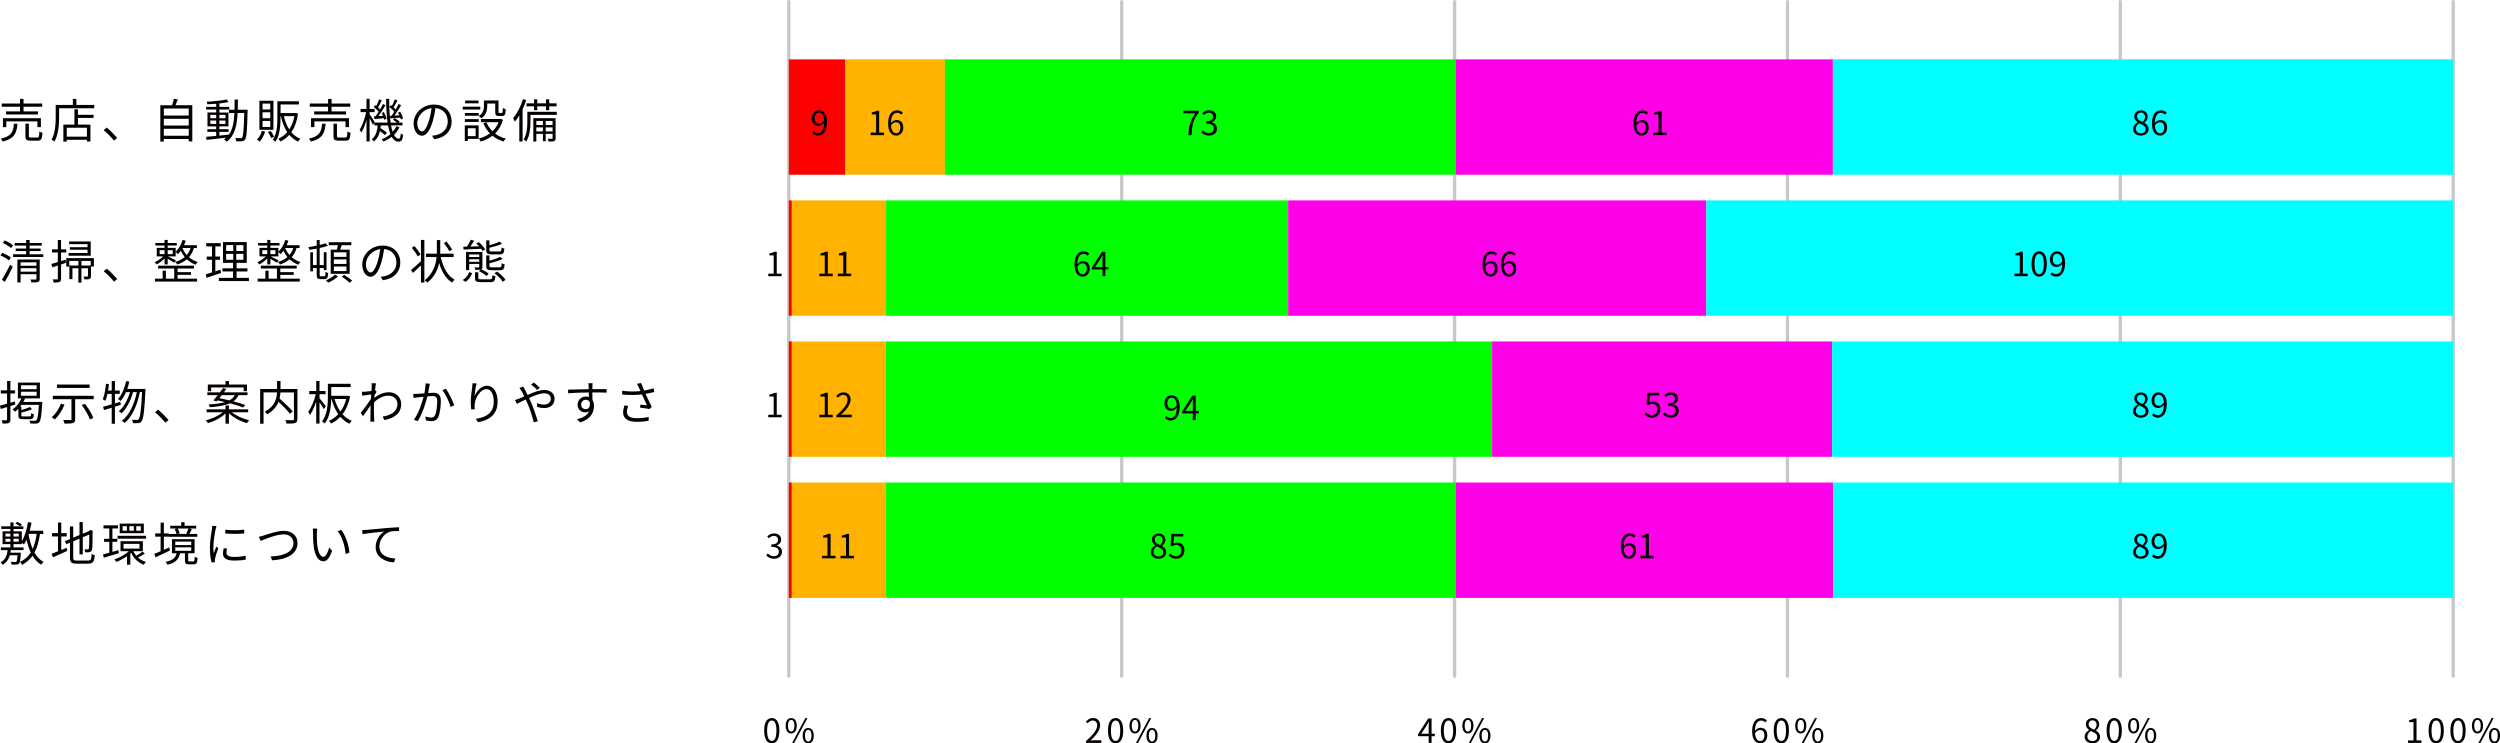 <?xml version="1.0" encoding="UTF-8"?><svg id="_イヤー_2" xmlns="http://www.w3.org/2000/svg" viewBox="0 0 749.75 222.93"><defs><style>.cls-1{fill:none;stroke:#c7c8c9;stroke-linecap:round;stroke-linejoin:round;}.cls-2{fill:#040000;}.cls-3{fill:lime;}.cls-4{fill:aqua;}.cls-5{fill:#ffb200;}.cls-6{fill:red;}.cls-7{fill:#ff00e9;}</style></defs><g id="_イヤー_1-2"><line class="cls-1" x1="236.56" y1=".5" x2="236.56" y2="202.8"/><line class="cls-1" x1="336.4" y1=".5" x2="336.4" y2="202.8"/><line class="cls-1" x1="436.23" y1=".5" x2="436.23" y2="202.8"/><line class="cls-1" x1="536.06" y1=".5" x2="536.06" y2="202.8"/><line class="cls-1" x1="635.89" y1=".5" x2="635.89" y2="202.8"/><line class="cls-1" x1="735.72" y1=".5" x2="735.72" y2="202.8"/><g><path class="cls-2" d="M229.17,219.12c0-2.55,.89-3.78,2.29-3.78s2.28,1.24,2.28,3.78-.89,3.82-2.28,3.82-2.29-1.27-2.29-3.82Zm3.68,0c0-2.14-.56-3.04-1.39-3.04s-1.4,.9-1.4,3.04,.56,3.09,1.4,3.09,1.39-.93,1.39-3.09Z"/><path class="cls-2" d="M235.62,217.64c0-1.47,.66-2.3,1.66-2.3s1.67,.83,1.67,2.3-.66,2.33-1.67,2.33-1.66-.85-1.66-2.33Zm2.64,0c0-1.17-.4-1.74-.98-1.74s-.97,.57-.97,1.74,.4,1.76,.97,1.76,.98-.59,.98-1.76Zm3.28-2.3h.62l-4.05,7.6h-.61l4.04-7.6Zm-.82,5.28c0-1.47,.67-2.3,1.67-2.3s1.66,.83,1.66,2.3-.66,2.32-1.66,2.32-1.67-.84-1.67-2.32Zm2.64,0c0-1.17-.4-1.74-.97-1.74s-.98,.57-.98,1.74,.4,1.76,.98,1.76,.97-.59,.97-1.76Z"/></g><g><path class="cls-2" d="M325.68,222.26c2.3-2.01,3.36-3.47,3.36-4.73,0-.84-.44-1.45-1.35-1.45-.6,0-1.12,.37-1.52,.85l-.53-.52c.6-.65,1.23-1.08,2.16-1.08,1.31,0,2.13,.86,2.13,2.17,0,1.46-1.15,2.95-2.87,4.58,.38-.03,.83-.07,1.2-.07h2.03v.79h-4.61v-.54Z"/><path class="cls-2" d="M332.28,219.12c0-2.55,.89-3.78,2.29-3.78s2.28,1.24,2.28,3.78-.89,3.82-2.28,3.82-2.29-1.27-2.29-3.82Zm3.68,0c0-2.14-.56-3.04-1.39-3.04s-1.4,.9-1.4,3.04,.56,3.09,1.4,3.09,1.39-.93,1.39-3.09Z"/><path class="cls-2" d="M338.73,217.64c0-1.47,.66-2.3,1.66-2.3s1.67,.83,1.67,2.3-.66,2.33-1.67,2.33-1.66-.85-1.66-2.33Zm2.64,0c0-1.17-.4-1.74-.98-1.74s-.97,.57-.97,1.74,.4,1.76,.97,1.76,.98-.59,.98-1.76Zm3.28-2.3h.62l-4.05,7.6h-.61l4.04-7.6Zm-.82,5.28c0-1.47,.67-2.3,1.67-2.3s1.66,.83,1.66,2.3-.66,2.32-1.66,2.32-1.67-.84-1.67-2.32Zm2.64,0c0-1.17-.4-1.74-.97-1.74s-.98,.57-.98,1.74,.4,1.76,.98,1.76,.97-.59,.97-1.76Z"/></g><g><path class="cls-2" d="M430.3,220.78h-.97v2.02h-.87v-2.02h-3.19v-.6l3.05-4.71h1.01v4.58h.97v.73Zm-1.84-.73v-2.25c0-.36,.04-.95,.06-1.33h-.04c-.18,.36-.38,.72-.59,1.08l-1.67,2.5h2.24Z"/><path class="cls-2" d="M432.11,219.12c0-2.55,.89-3.78,2.29-3.78s2.28,1.24,2.28,3.78-.89,3.82-2.28,3.82-2.29-1.27-2.29-3.82Zm3.68,0c0-2.14-.56-3.04-1.39-3.04s-1.4,.9-1.4,3.04,.56,3.09,1.4,3.09,1.39-.93,1.39-3.09Z"/><path class="cls-2" d="M438.56,217.64c0-1.47,.66-2.3,1.66-2.3s1.67,.83,1.67,2.3-.66,2.33-1.67,2.33-1.66-.85-1.66-2.33Zm2.64,0c0-1.17-.4-1.74-.98-1.74s-.97,.57-.97,1.74,.4,1.76,.97,1.76,.98-.59,.98-1.76Zm3.28-2.3h.62l-4.05,7.6h-.61l4.04-7.6Zm-.82,5.28c0-1.47,.67-2.3,1.67-2.3s1.66,.83,1.66,2.3-.66,2.32-1.66,2.32-1.67-.84-1.67-2.32Zm2.64,0c0-1.17-.4-1.74-.97-1.74s-.98,.57-.98,1.74,.4,1.76,.98,1.76,.97-.59,.97-1.76Z"/></g><g><path class="cls-2" d="M529.38,216.66c-.29-.35-.73-.56-1.18-.56-1,0-1.85,.77-1.89,3.05,.45-.55,1.09-.89,1.67-.89,1.24,0,2.03,.77,2.03,2.3,0,1.42-.96,2.38-2.1,2.38-1.41,0-2.45-1.21-2.45-3.63,0-2.87,1.29-3.97,2.71-3.97,.76,0,1.31,.32,1.71,.75l-.5,.57Zm-.23,3.9c0-.99-.43-1.62-1.32-1.62-.46,0-1.02,.26-1.5,.94,.11,1.52,.66,2.35,1.58,2.35,.7,0,1.24-.67,1.24-1.67Z"/><path class="cls-2" d="M531.94,219.12c0-2.55,.89-3.78,2.29-3.78s2.28,1.24,2.28,3.78-.89,3.82-2.28,3.82-2.29-1.27-2.29-3.82Zm3.68,0c0-2.14-.56-3.04-1.39-3.04s-1.4,.9-1.4,3.04,.56,3.09,1.4,3.09,1.39-.93,1.39-3.09Z"/><path class="cls-2" d="M538.39,217.64c0-1.47,.66-2.3,1.66-2.3s1.67,.83,1.67,2.3-.66,2.33-1.67,2.33-1.66-.85-1.66-2.33Zm2.64,0c0-1.17-.4-1.74-.98-1.74s-.97,.57-.97,1.74,.4,1.76,.97,1.76,.98-.59,.98-1.76Zm3.28-2.3h.62l-4.05,7.6h-.61l4.04-7.6Zm-.82,5.28c0-1.47,.67-2.3,1.67-2.3s1.66,.83,1.66,2.3-.66,2.32-1.66,2.32-1.67-.84-1.67-2.32Zm2.64,0c0-1.17-.4-1.74-.97-1.74s-.98,.57-.98,1.74,.4,1.76,.98,1.76,.97-.59,.97-1.76Z"/></g><g><path class="cls-2" d="M625.18,220.98c0-.98,.68-1.66,1.35-2.02v-.05c-.54-.37-.99-.92-.99-1.69,0-1.12,.86-1.86,2.01-1.86,1.25,0,2.01,.8,2.01,1.93,0,.77-.54,1.43-.98,1.77v.05c.64,.37,1.24,.92,1.24,1.92,0,1.07-.92,1.9-2.3,1.9s-2.34-.82-2.34-1.95Zm3.77,.03c0-.98-.9-1.35-1.94-1.77-.59,.38-1,.96-1,1.66,0,.78,.65,1.35,1.53,1.35s1.41-.51,1.41-1.24Zm-.17-3.67c0-.72-.46-1.31-1.25-1.31-.67,0-1.16,.48-1.16,1.19,0,.88,.79,1.26,1.65,1.6,.5-.44,.76-.94,.76-1.48Z"/><path class="cls-2" d="M631.77,219.12c0-2.55,.89-3.78,2.29-3.78s2.28,1.24,2.28,3.78-.89,3.82-2.28,3.82-2.29-1.27-2.29-3.82Zm3.68,0c0-2.14-.56-3.04-1.39-3.04s-1.4,.9-1.4,3.04,.56,3.09,1.4,3.09,1.39-.93,1.39-3.09Z"/><path class="cls-2" d="M638.22,217.64c0-1.47,.66-2.3,1.66-2.3s1.67,.83,1.67,2.3-.66,2.33-1.67,2.33-1.66-.85-1.66-2.33Zm2.64,0c0-1.17-.4-1.74-.98-1.74s-.97,.57-.97,1.74,.4,1.76,.97,1.76,.98-.59,.98-1.76Zm3.28-2.3h.62l-4.05,7.6h-.61l4.04-7.6Zm-.82,5.28c0-1.47,.67-2.3,1.67-2.3s1.66,.83,1.66,2.3-.66,2.32-1.66,2.32-1.67-.84-1.67-2.32Zm2.64,0c0-1.17-.4-1.74-.97-1.74s-.98,.57-.98,1.74,.4,1.76,.98,1.76,.97-.59,.97-1.76Z"/></g><g><path class="cls-2" d="M722.17,222.04h1.63v-5.47h-1.3v-.58c.65-.12,1.12-.29,1.52-.52h.7v6.57h1.47v.76h-4.02v-.76Z"/><path class="cls-2" d="M728.33,219.12c0-2.55,.89-3.78,2.29-3.78s2.28,1.24,2.28,3.78-.89,3.82-2.28,3.82-2.29-1.27-2.29-3.82Zm3.68,0c0-2.14-.56-3.04-1.39-3.04s-1.4,.9-1.4,3.04,.56,3.09,1.4,3.09,1.39-.93,1.39-3.09Z"/><path class="cls-2" d="M734.88,219.12c0-2.55,.89-3.78,2.29-3.78s2.28,1.24,2.28,3.78-.89,3.82-2.28,3.82-2.29-1.27-2.29-3.82Zm3.68,0c0-2.14-.56-3.04-1.39-3.04s-1.4,.9-1.4,3.04,.56,3.09,1.4,3.09,1.39-.93,1.39-3.09Z"/><path class="cls-2" d="M741.33,217.64c0-1.47,.66-2.3,1.66-2.3s1.67,.83,1.67,2.3-.66,2.33-1.67,2.33-1.66-.85-1.66-2.33Zm2.64,0c0-1.17-.4-1.74-.98-1.74s-.97,.57-.97,1.74,.4,1.76,.97,1.76,.98-.59,.98-1.76Zm3.28-2.3h.62l-4.05,7.6h-.61l4.04-7.6Zm-.82,5.28c0-1.47,.67-2.3,1.67-2.3s1.66,.83,1.66,2.3-.66,2.32-1.66,2.32-1.67-.84-1.67-2.32Zm2.64,0c0-1.17-.4-1.74-.97-1.74s-.98,.57-.98,1.74,.4,1.76,.98,1.76,.97-.59,.97-1.76Z"/></g><g><g><path class="cls-2" d="M5.25,37.11c-.24,2.84-.97,4.5-4.44,5.35-.08-.27-.36-.67-.59-.88,3.21-.69,3.77-2.04,3.96-4.47h1.06Zm.74-5.1H.52v-.97H6v-1.37h1.06v1.37h5.59v.97H7.06v1.39h4.34v.92H1.82v-.92H6v-1.39Zm5.23,6.11v-1.72H1.89v1.72H.88v-2.68H12.27v2.68h-1.05Zm-.07,3.12c.52,0,.6-.24,.64-1.81,.24,.17,.66,.32,.95,.41-.13,1.88-.41,2.35-1.5,2.35h-2.04c-1.26,0-1.58-.31-1.58-1.39v-3.71h1.04v3.7c0,.38,.1,.45,.64,.45h1.85Z"/><path class="cls-2" d="M28.26,31.47v.99h-10.53v2.62c0,2.13-.2,5.27-1.39,7.38-.18-.18-.63-.48-.88-.59,1.13-2,1.25-4.8,1.25-6.79v-3.61h5.14v-1.79h1.06v1.79h5.35Zm-4.89,2.96h4.69v.94h-4.69v2h3.75v5.07h-1.05v-.52h-6.05v.55h-1.02v-5.1h3.32v-4.61h1.05v1.67Zm2.7,3.87h-6.05v2.69h6.05v-2.69Z"/><path class="cls-2" d="M34.19,42.17c-.9-1.12-2.1-2.31-3.1-3.12l.91-.8c1.01,.81,2.27,2.09,3.14,3.11l-.95,.81Z"/><path class="cls-2" d="M57.67,31.56v10.84h-1.08v-.71h-7.47v.78h-1.04v-10.91h3.52c.21-.62,.43-1.37,.55-1.92l1.19,.15c-.21,.6-.46,1.23-.7,1.76h5.03Zm-8.54,.99v2.09h7.47v-2.09h-7.47Zm0,3.07v2.03h7.47v-2.03h-7.47Zm7.47,5.08v-2.07h-7.47v2.07h7.47Z"/><path class="cls-2" d="M74.26,32.91s-.01,.39-.01,.53c-.15,5.87-.28,7.82-.76,8.4-.24,.36-.52,.48-.94,.52-.39,.06-1.05,.04-1.69,0-.03-.28-.14-.71-.29-.98,.67,.06,1.29,.07,1.55,.07,.24,0,.36-.04,.5-.22,.32-.41,.49-2.25,.63-7.34h-2c-.17,3.73-.81,6.78-3.28,8.63-.15-.22-.52-.57-.77-.74,.22-.15,.42-.32,.62-.49-2.13,.25-4.3,.49-5.87,.66l-.15-.91c.84-.07,1.89-.17,3.04-.28v-1.21h-2.65v-.8h2.65v-.85h-2.62v-4.16h2.62v-.88h-3.03v-.81h3.03v-.92c-.9,.07-1.81,.13-2.63,.15-.04-.22-.14-.56-.25-.77,2.07-.11,4.59-.36,6.04-.69l.52,.8c-.76,.17-1.71,.29-2.73,.41v1.02h2.97v.81h-2.97v.88h2.72v4.16h-2.72v.85h2.75v.8h-2.75v1.11c.91-.08,1.86-.18,2.8-.29v.07c1.22-1.65,1.58-3.91,1.71-6.54h-1.64v-.98h1.67c.03-.98,.03-2,.03-3.07h.98c0,1.05,0,2.09-.03,3.07h2.97Zm-11.19,2.55h1.77v-1.01h-1.77v1.01Zm1.77,1.71v-1.02h-1.77v1.02h1.77Zm.94-2.72v1.01h1.83v-1.01h-1.83Zm1.83,1.69h-1.83v1.02h1.83v-1.02Z"/><path class="cls-2" d="M79.52,39.46c-.36,1.15-.97,2.27-1.62,3.01-.17-.17-.59-.46-.83-.59,.66-.66,1.19-1.64,1.47-2.65l.98,.22Zm2.48-.53h-4.2v-8.73h4.2v8.73Zm-.95-7.86h-2.31v1.76h2.31v-1.76Zm0,2.59h-2.31v1.78h2.31v-1.78Zm0,2.61h-2.31v1.82h2.31v-1.82Zm.11,2.96c.41,.56,.84,1.27,1.04,1.75l-.85,.45c-.18-.49-.62-1.26-.99-1.83l.81-.36Zm8.24-5.18c-.34,2.37-1.05,4.2-2.03,5.6,.74,.87,1.64,1.54,2.72,1.99-.24,.2-.55,.59-.69,.84-1.05-.5-1.92-1.19-2.65-2.04-.77,.87-1.67,1.53-2.68,2-.13-.24-.39-.64-.6-.83,.99-.43,1.9-1.09,2.66-1.99-.87-1.3-1.48-2.93-1.89-4.79h-.11v.6c0,2.14-.18,5.1-1.51,7.06-.17-.18-.59-.46-.81-.56,1.26-1.86,1.37-4.48,1.37-6.5v-5.07h6.46v.97h-5.5v2.58h4.48l.17-.03,.62,.17Zm-4.26,.78c.34,1.51,.87,2.87,1.6,3.98,.71-1.06,1.25-2.4,1.55-3.98h-3.15Z"/><path class="cls-2" d="M97.65,37.11c-.24,2.84-.97,4.5-4.44,5.35-.08-.27-.36-.67-.59-.88,3.21-.69,3.77-2.04,3.96-4.47h1.06Zm.74-5.1h-5.48v-.97h5.48v-1.37h1.06v1.37h5.59v.97h-5.59v1.39h4.34v.92h-9.58v-.92h4.17v-1.39Zm5.22,6.11v-1.72h-9.33v1.72h-1.01v-2.68h11.39v2.68h-1.05Zm-.07,3.12c.52,0,.6-.24,.64-1.81,.24,.17,.66,.32,.95,.41-.13,1.88-.41,2.35-1.5,2.35h-2.04c-1.26,0-1.58-.31-1.58-1.39v-3.71h1.04v3.7c0,.38,.1,.45,.64,.45h1.85Z"/><path class="cls-2" d="M119.79,38.18c-.39,.84-.95,1.6-1.62,2.26,.39,.74,.85,1.15,1.39,1.15,.41,0,.56-.34,.63-1.6,.18,.2,.5,.38,.71,.46-.17,1.57-.48,2.03-1.4,2.03-.84,0-1.5-.52-2.03-1.44-.71,.56-1.54,1.04-2.44,1.4-.13-.17-.38-.49-.56-.66,.99-.39,1.89-.91,2.62-1.54-.29-.73-.53-1.61-.71-2.62h-2.19c-.01,.28-.06,.55-.08,.81,.69,.42,1.5,.98,1.93,1.37l-.59,.71c-.34-.32-.92-.79-1.51-1.19-.29,1.26-.81,2.35-1.84,3.1-.14-.21-.41-.53-.63-.69,1.27-.88,1.65-2.45,1.79-4.12h-.99v-.79l-.43,.62c-.18-.45-.62-1.3-.99-2v6.99h-.94v-6.47c-.42,1.48-.97,2.91-1.54,3.81-.11-.25-.35-.64-.52-.87,.8-1.16,1.58-3.38,1.96-5.27h-1.67v-.95h1.77v-3.03h.94v3.03h1.51v.95h-1.51v.63c.36,.5,1.32,2.03,1.53,2.42l-.06,.08h3.92c-.31-2.03-.43-4.47-.45-7.1h.94c-.03,2.73,.13,5.15,.42,7.1h1.9c-.34-.28-.78-.6-1.18-.81l.49-.5c.53,.28,1.16,.69,1.48,1.01l-.29,.31h1.15v.84h-3.42c.14,.74,.31,1.39,.5,1.93,.46-.52,.84-1.09,1.11-1.71l.9,.34Zm-7.16-3.31c.29-.39,.62-.87,.94-1.36-.36-.45-.97-1.02-1.48-1.43l.43-.57c.11,.08,.22,.17,.34,.25,.31-.6,.64-1.39,.84-1.96l.81,.32c-.36,.69-.78,1.51-1.13,2.09,.24,.21,.45,.42,.6,.62,.34-.57,.64-1.15,.87-1.64l.76,.36c-.6,1.04-1.39,2.31-2.1,3.26l1.37-.08c-.11-.31-.24-.6-.38-.87l.64-.24c.36,.63,.69,1.48,.78,2.02l-.69,.29c-.03-.14-.06-.31-.11-.48-1.01,.08-1.98,.18-2.83,.27l-.15-.83,.49-.03Zm4.79-.14c.27-.35,.56-.77,.84-1.23-.35-.45-.94-1.01-1.47-1.41l.43-.57c.1,.08,.21,.15,.32,.25,.31-.6,.66-1.39,.85-1.96l.81,.32c-.35,.7-.8,1.51-1.15,2.07,.22,.22,.45,.43,.62,.63,.34-.57,.64-1.15,.87-1.64l.76,.36c-.59,.99-1.33,2.2-2,3.12l1.48-.1c-.13-.28-.27-.56-.41-.8l.64-.27c.38,.64,.77,1.48,.87,2.02l-.67,.32c-.03-.17-.08-.36-.17-.57-1.05,.11-2.04,.18-2.93,.27l-.15-.79,.45-.03Z"/><path class="cls-2" d="M129.57,40.7c.43-.03,.85-.1,1.19-.17,1.78-.39,3.52-1.71,3.52-4.1,0-2.1-1.33-3.82-3.68-4.02-.18,1.29-.45,2.69-.83,3.99-.85,2.84-1.96,4.31-3.25,4.31s-2.48-1.43-2.48-3.71c0-3.01,2.69-5.64,6.08-5.64s5.32,2.3,5.32,5.1-1.92,4.86-5.22,5.29l-.64-1.05Zm-.91-4.54c.35-1.15,.62-2.47,.77-3.74-2.66,.34-4.29,2.62-4.29,4.48,0,1.75,.81,2.52,1.41,2.52s1.39-.92,2.1-3.26Z"/><path class="cls-2" d="M144.04,32.84h-5.28v-.85h5.28v.85Zm-.49,8.81h-3.25v.64h-.91v-4.69h4.16v4.05Zm-4.13-7.77h4.15v.83h-4.15v-.83Zm0,1.85h4.15v.84h-4.15v-.84Zm4.1-4.73h-4.03v-.84h4.03v.84Zm-3.22,7.47v2.35h2.34v-2.35h-2.34Zm5.83-6.65c0,1.2-.31,2.68-1.79,3.66-.15-.18-.55-.55-.76-.69,1.34-.85,1.55-2.02,1.55-2.98v-1.68h4.37v3.42c0,.31,.04,.36,.27,.36h.7c.25,0,.31-.18,.34-1.53,.2,.17,.6,.32,.87,.38-.08,1.64-.34,2.04-1.08,2.04h-.97c-.85,0-1.11-.27-1.11-1.26v-2.49h-2.4v.77Zm4.71,4.1c-.48,1.72-1.3,3.08-2.37,4.13,.91,.69,1.99,1.21,3.22,1.51-.22,.21-.53,.63-.67,.88-1.27-.38-2.38-.95-3.33-1.72-1.04,.8-2.24,1.36-3.52,1.74-.1-.25-.36-.7-.56-.91,1.19-.31,2.33-.81,3.31-1.54-.83-.85-1.48-1.88-1.96-3.05l.92-.28c.41,1.02,1.02,1.93,1.81,2.7,.78-.74,1.42-1.65,1.83-2.73h-5.29v-.95h5.76l.18-.04,.67,.27Z"/><path class="cls-2" d="M157.82,30.01c-.31,.92-.67,1.85-1.09,2.73v9.71h-.99v-7.84c-.42,.7-.85,1.33-1.32,1.88-.1-.25-.38-.8-.55-1.05,1.2-1.4,2.31-3.53,2.98-5.69l.97,.27Zm9.16,4.43h-7.89v2.09c0,1.74-.18,4.24-1.29,5.92-.15-.18-.53-.52-.76-.64,.99-1.55,1.11-3.71,1.11-5.29v-3h8.82v.92Zm-6.81-2.55h-2.27v-.91h2.27v-1.19h.95v1.19h2.62v-1.19h.98v1.19h2.2v.91h-2.2v1.15h-.98v-1.15h-2.62v1.15h-.95v-1.15Zm6.46,9.55c0,.46-.08,.71-.41,.85-.34,.15-.87,.17-1.69,.15-.04-.22-.15-.57-.27-.81,.6,.01,1.09,.01,1.26,0,.17-.01,.2-.04,.2-.2v-1.29h-2.06v2.21h-.84v-2.21h-1.98v2.3h-.9v-6.99h6.68v5.98Zm-5.79-5.18v1.22h1.98v-1.22h-1.98Zm1.98,3.15v-1.21h-1.98v1.21h1.98Zm.84-3.15v1.22h2.06v-1.22h-2.06Zm2.06,3.15v-1.21h-2.06v1.21h2.06Z"/></g><rect class="cls-6" x="236.56" y="17.8" width="16.85" height="34.6"/><rect class="cls-5" x="253.42" y="17.8" width="29.96" height="34.6"/><rect class="cls-3" x="283.38" y="17.8" width="153.22" height="34.6"/><rect class="cls-7" x="436.6" y="17.8" width="113.09" height="34.6"/><rect class="cls-4" x="549.69" y="17.8" width="186.03" height="34.6"/><path class="cls-2" d="M244.1,39.34c.31,.35,.76,.56,1.23,.56,.95,0,1.77-.78,1.84-3.06-.44,.55-1.07,.91-1.69,.91-1.22,0-2.02-.79-2.02-2.31,0-1.42,.96-2.38,2.1-2.38,1.41,0,2.46,1.16,2.46,3.49,0,2.97-1.28,4.11-2.66,4.11-.79,0-1.35-.32-1.76-.75l.5-.57Zm3.06-3.25c-.1-1.51-.66-2.31-1.6-2.31-.7,0-1.24,.66-1.24,1.66s.44,1.63,1.31,1.63c.49,0,1.04-.28,1.53-.98Z"/><g><path class="cls-2" d="M261.11,39.77h1.63v-5.47h-1.3v-.58c.65-.12,1.12-.29,1.52-.52h.7v6.57h1.47v.76h-4.02v-.76Z"/><path class="cls-2" d="M270.26,34.39c-.29-.35-.73-.56-1.18-.56-1,0-1.85,.77-1.89,3.05,.45-.55,1.09-.89,1.67-.89,1.24,0,2.03,.77,2.03,2.3,0,1.42-.96,2.38-2.1,2.38-1.41,0-2.45-1.21-2.45-3.63,0-2.87,1.29-3.97,2.71-3.97,.76,0,1.31,.32,1.71,.75l-.5,.57Zm-.23,3.9c0-.99-.43-1.62-1.32-1.62-.46,0-1.02,.26-1.5,.94,.11,1.52,.66,2.35,1.58,2.35,.7,0,1.24-.67,1.24-1.67Z"/></g><g><path class="cls-2" d="M358.47,33.99h-3.55v-.78h4.59v.55c-1.72,2.21-2.04,3.91-2.15,6.78h-.95c.12-2.78,.63-4.55,2.06-6.55Z"/><path class="cls-2" d="M360.28,39.66l.46-.6c.43,.45,.99,.84,1.82,.84s1.49-.52,1.49-1.36-.59-1.47-2.28-1.47v-.7c1.51,0,2.03-.61,2.03-1.4,0-.71-.48-1.16-1.24-1.18-.59,.02-1.11,.32-1.52,.73l-.49-.58c.55-.51,1.2-.88,2.05-.88,1.23,0,2.13,.66,2.13,1.84,0,.89-.53,1.48-1.31,1.77v.04c.87,.2,1.56,.86,1.56,1.86,0,1.31-1.05,2.09-2.35,2.09-1.15,0-1.87-.48-2.35-1Z"/></g><g><path class="cls-2" d="M493.81,34.39c-.29-.35-.73-.56-1.18-.56-1,0-1.85,.77-1.89,3.05,.45-.55,1.09-.89,1.67-.89,1.24,0,2.03,.77,2.03,2.3,0,1.42-.96,2.38-2.1,2.38-1.41,0-2.45-1.21-2.45-3.63,0-2.87,1.29-3.97,2.71-3.97,.76,0,1.31,.32,1.71,.75l-.5,.57Zm-.23,3.9c0-.99-.43-1.62-1.32-1.62-.46,0-1.02,.26-1.5,.94,.11,1.52,.66,2.35,1.58,2.35,.7,0,1.24-.67,1.24-1.67Z"/><path class="cls-2" d="M495.76,39.77h1.63v-5.47h-1.3v-.58c.65-.12,1.12-.29,1.52-.52h.7v6.57h1.47v.76h-4.02v-.76Z"/></g><g><path class="cls-2" d="M639.71,38.71c0-.98,.68-1.66,1.35-2.02v-.05c-.54-.37-.99-.92-.99-1.69,0-1.12,.86-1.86,2.01-1.86,1.25,0,2.01,.8,2.01,1.93,0,.77-.54,1.43-.98,1.77v.05c.64,.37,1.24,.92,1.24,1.92,0,1.07-.92,1.9-2.3,1.9s-2.34-.82-2.34-1.95Zm3.77,.03c0-.98-.9-1.35-1.94-1.77-.59,.38-1,.96-1,1.66,0,.78,.65,1.35,1.53,1.35s1.41-.51,1.41-1.24Zm-.17-3.67c0-.72-.46-1.31-1.25-1.31-.67,0-1.16,.48-1.16,1.19,0,.88,.79,1.26,1.65,1.6,.5-.44,.76-.94,.76-1.48Z"/><path class="cls-2" d="M649.29,34.39c-.29-.35-.73-.56-1.18-.56-1,0-1.85,.77-1.89,3.05,.45-.55,1.09-.89,1.67-.89,1.24,0,2.03,.77,2.03,2.3,0,1.42-.96,2.38-2.1,2.38-1.41,0-2.45-1.21-2.45-3.63,0-2.87,1.29-3.97,2.71-3.97,.76,0,1.31,.32,1.71,.75l-.5,.57Zm-.23,3.9c0-.99-.43-1.62-1.32-1.62-.46,0-1.02,.26-1.5,.94,.11,1.52,.66,2.35,1.58,2.35,.7,0,1.24-.67,1.24-1.67Z"/></g></g><g><g><path class="cls-2" d="M2.69,78.1c-.55-.48-1.64-1.11-2.55-1.49l.57-.78c.88,.35,2,.94,2.56,1.4l-.59,.87Zm-2.13,5.8c.7-1.09,1.72-2.93,2.48-4.53l.78,.64c-.69,1.48-1.61,3.24-2.38,4.54l-.88-.66Zm2.76-9.48c-.52-.5-1.6-1.16-2.48-1.57l.57-.76c.87,.38,1.98,.99,2.51,1.5l-.6,.83Zm9.67,1.84v.81H3.92v-.81h3.92v-.97h-3.12v-.76h3.12v-.88h-3.46v-.77h3.46v-.91h1.04v.91h3.64v.77h-3.64v.88h3.31v.76h-3.31v.97h4.1Zm-1.08,7.34c0,.53-.11,.81-.49,.95-.39,.14-1.02,.15-2.02,.15-.03-.25-.17-.64-.31-.88,.71,.01,1.37,.01,1.57,0,.2,0,.27-.06,.27-.24v-1.35H6.18v2.49h-.97v-6.88h6.7v5.74Zm-5.73-4.93v1.02h4.75v-1.02H6.18Zm4.75,2.81v-1.05H6.18v1.05h4.75Z"/><path class="cls-2" d="M19.8,78.82l-1.48,.49v4.23c0,.57-.13,.85-.48,1.02-.34,.15-.87,.2-1.74,.18-.04-.24-.17-.67-.31-.95,.6,.01,1.15,.01,1.32,0,.17,0,.24-.04,.24-.25v-3.91l-1.67,.54-.27-1.01c.53-.15,1.2-.35,1.93-.57v-2.87h-1.75v-.95h1.75v-2.8h.97v2.8h1.55v.95h-1.55v2.58l1.34-.43,.14,.95Zm8.35,1.11h-.87v2.84c0,.46-.07,.7-.39,.86-.34,.17-.83,.15-1.57,.15-.04-.27-.15-.6-.27-.85,.56,.01,.98,.01,1.15,.01,.14-.01,.18-.04,.18-.18v-2.3h-1.96v4.3h-.92v-4.3h-1.78v3.26h-.92v-4.09h2.7v-1.37h-2.72v1.7h-.92v-2.55h8.29v2.52Zm-.94-3.24h-6.63v-.81h5.67v-.98h-5.31v-.76h5.31v-.92h-5.53v-.8h6.49v4.27Zm-.01,1.57h-2.77v1.37h2.77v-1.37Z"/><path class="cls-2" d="M34.19,84.47c-.9-1.12-2.1-2.31-3.1-3.12l.91-.8c1.01,.81,2.27,2.09,3.14,3.11l-.95,.81Z"/><path class="cls-2" d="M49.35,77.51c-.7,.71-1.61,1.42-2.37,1.79-.13-.2-.41-.5-.62-.66,.85-.35,1.89-1.06,2.58-1.75h-1.93v-2.55h2.34v-.71h-2.75v-.76h2.75v-.91h.94v.91h2.73v.76h-2.73v.71h2.4v1.13c.95-.86,1.68-2.13,2.06-3.5l.95,.21c-.14,.46-.31,.91-.5,1.35h3.85v.84h-.9c-.32,1.11-.81,2.02-1.48,2.76,.7,.6,1.57,1.12,2.62,1.44-.2,.2-.46,.57-.6,.83-1.06-.39-1.93-.97-2.65-1.64-.78,.67-1.75,1.18-2.86,1.58-.1-.2-.41-.59-.62-.77,1.13-.34,2.09-.83,2.84-1.49-.5-.59-.9-1.23-1.19-1.86-.27,.38-.56,.71-.87,1.01-.13-.17-.43-.49-.66-.67v1.33h-2.31c.56,.27,2.02,.99,2.41,1.22l-.5,.69c-.41-.28-1.32-.81-1.99-1.19v1.69h-.94v-1.79Zm3.91,6.07h5.84v.87h-12.62v-.87h2.3v-2.41h.98v2.41h2.49v-3.04h-4.83v-.86h10.77v.86h-4.93v1.08h4.02v.81h-4.02v1.15Zm-5.39-7.37h1.48v-1.18h-1.48v1.18Zm2.42-1.18v1.18h1.51v-1.18h-1.51Zm4.47-.66l-.03,.04c.29,.7,.71,1.42,1.29,2.06,.49-.59,.87-1.28,1.12-2.1h-2.38Z"/><path class="cls-2" d="M66.29,81.86c-1.5,.5-3.1,1.05-4.34,1.46l-.24-1.05c.52-.15,1.16-.35,1.88-.59v-3.77h-1.6v-.98h1.6v-3.04h-1.74v-.98h4.34v.98h-1.61v3.04h1.41v.98h-1.41v3.46l1.53-.5,.18,.99Zm8.36,1.48v.95h-9.02v-.95h4.26v-1.92h-3.18v-.95h3.18v-1.64h-3.01v-6.23h7.12v6.23h-3.05v1.64h3.26v.95h-3.26v1.92h3.71Zm-6.82-8.07h2.13v-1.77h-2.13v1.77Zm0,2.65h2.13v-1.79h-2.13v1.79Zm5.17-4.41h-2.14v1.77h2.14v-1.77Zm0,2.62h-2.14v1.79h2.14v-1.79Z"/><path class="cls-2" d="M80.15,77.51c-.7,.71-1.61,1.42-2.37,1.79-.13-.2-.41-.5-.62-.66,.85-.35,1.89-1.06,2.58-1.75h-1.93v-2.55h2.34v-.71h-2.75v-.76h2.75v-.91h.94v.91h2.73v.76h-2.73v.71h2.4v1.13c.95-.86,1.68-2.13,2.06-3.5l.95,.21c-.14,.46-.31,.91-.5,1.35h3.85v.84h-.9c-.32,1.11-.81,2.02-1.48,2.76,.7,.6,1.57,1.12,2.62,1.44-.2,.2-.46,.57-.6,.83-1.06-.39-1.93-.97-2.65-1.64-.78,.67-1.75,1.18-2.86,1.58-.1-.2-.41-.59-.62-.77,1.13-.34,2.09-.83,2.84-1.49-.5-.59-.9-1.23-1.19-1.86-.27,.38-.56,.71-.87,1.01-.13-.17-.43-.49-.66-.67v1.33h-2.31c.56,.27,2.02,.99,2.41,1.22l-.5,.69c-.41-.28-1.32-.81-1.99-1.19v1.69h-.94v-1.79Zm3.91,6.07h5.84v.87h-12.62v-.87h2.3v-2.41h.98v2.41h2.49v-3.04h-4.83v-.86h10.77v.86h-4.93v1.08h4.02v.81h-4.02v1.15Zm-5.39-7.37h1.48v-1.18h-1.48v1.18Zm2.42-1.18v1.18h1.51v-1.18h-1.51Zm4.47-.66l-.03,.04c.29,.7,.71,1.42,1.29,2.06,.49-.59,.87-1.28,1.12-2.1h-2.38Z"/><path class="cls-2" d="M97.27,82.87c.27,0,.32-.29,.35-1.36,.22,.15,.55,.32,.81,.36-.08,1.37-.34,1.84-1.09,1.84h-1.23c-.91,0-1.13-.28-1.13-1.42v-1.89h-1.12v.97h-.81v-5.71h.81v3.84h1.12v-4.93c-.74,.14-1.5,.25-2.2,.35-.06-.24-.2-.59-.31-.81,.81-.11,1.69-.27,2.51-.44v-1.68h.9v1.47c.66-.15,1.26-.34,1.72-.52l.74,.77c-.7,.25-1.56,.49-2.47,.67v5.11h1.23v-3.85h.83v5.38h-.83v-.62h-1.23v1.9c0,.48,.06,.56,.36,.56h1.04Zm4.08,.01c-.71,.73-1.9,1.47-2.93,1.89-.15-.2-.48-.52-.69-.7,1.01-.39,2.16-1.11,2.7-1.71l.91,.52Zm-.32-8.01c.11-.42,.22-.9,.31-1.33h-2.75v-.91h6.77v.91h-2.9c-.14,.46-.29,.92-.43,1.33h2.84v7.24h-5.69v-7.24h1.85Zm2.87,.81h-3.78v1.36h3.78v-1.36Zm0,2.12h-3.78v1.35h3.78v-1.35Zm0,2.13h-3.78v1.36h3.78v-1.36Zm-.66,2.51c.81,.49,1.85,1.23,2.38,1.75l-.81,.57c-.49-.5-1.51-1.29-2.33-1.82l.76-.5Z"/><path class="cls-2" d="M114.17,83c.43-.03,.85-.1,1.19-.17,1.78-.39,3.52-1.71,3.52-4.11,0-2.1-1.33-3.82-3.68-4.02-.18,1.29-.45,2.69-.83,3.99-.85,2.84-1.96,4.31-3.25,4.31s-2.48-1.43-2.48-3.71c0-3.01,2.69-5.64,6.08-5.64s5.32,2.3,5.32,5.1-1.92,4.86-5.22,5.29l-.64-1.05Zm-.91-4.54c.35-1.15,.62-2.46,.77-3.74-2.66,.34-4.29,2.62-4.29,4.48,0,1.75,.81,2.52,1.41,2.52s1.39-.92,2.1-3.26Z"/><path class="cls-2" d="M126.25,71.95h1.02v12.79h-1.02v-5.14c-.83,.8-1.68,1.6-2.4,2.24l-.59-.88c.74-.6,1.9-1.6,2.98-2.62v-6.39Zm-.99,4.93c-.34-.7-1.11-1.79-1.77-2.59l.81-.5c.67,.78,1.46,1.85,1.81,2.54l-.85,.56Zm6.93,.22c.67,3.05,1.98,5.58,4.15,6.77-.25,.21-.59,.59-.76,.87-1.88-1.16-3.11-3.25-3.88-5.88-.42,2.07-1.4,4.15-3.5,5.88-.21-.22-.56-.48-.84-.66,2.56-2.1,3.35-4.68,3.57-6.98h-3.18v-1.02h3.25c.01-.29,.01-.57,.01-.86v-3.23h1.02v3.23c0,.28,0,.56-.01,.86h4.02v1.02h-3.85Zm2.59-1.74c-.34-.64-1.04-1.7-1.67-2.48l.78-.45c.63,.74,1.37,1.77,1.71,2.41l-.83,.52Z"/><path class="cls-2" d="M138.77,83.95c.97-.52,1.62-1.43,1.95-2.35l.88,.32c-.38,1.01-.97,2-2.02,2.61l-.81-.57Zm.17-9.96l1.11-.03c.42-.64,.87-1.47,1.15-2.07l1.01,.31c-.35,.56-.77,1.21-1.15,1.74l2.62-.08c-.27-.29-.56-.59-.84-.84l.74-.41c.76,.63,1.58,1.55,1.93,2.21l-.78,.46c-.11-.2-.25-.42-.42-.66-1.95,.08-3.91,.17-5.31,.22l-.06-.86Zm5.21,6.85c-.34,.11-.84,.11-1.57,.11-.06-.24-.2-.53-.31-.76,.57,.02,1.09,.02,1.25,0,.17,0,.21-.04,.21-.2v-.83h-3.03v1.85h-.94v-5.45h4.92v4.43c0,.42-.07,.63-.32,.76,.8,.37,1.74,.91,2.2,1.37l-.66,.66c-.46-.48-1.43-1.09-2.24-1.47l.49-.48Zm-3.45-4.52v.76h3.03v-.76h-3.03Zm3.03,2.2v-.77h-3.03v.77h3.03Zm3.21,5.24c.6,0,.69-.15,.74-1.26,.22,.14,.63,.28,.9,.34-.11,1.46-.42,1.78-1.54,1.78h-2.77c-1.44,0-1.81-.25-1.81-1.25v-1.71h.99v1.7c0,.35,.14,.41,.9,.41h2.59Zm.52-7.48c-1.3,0-1.64-.27-1.64-1.27v-2.91h.97v1.46c1.13-.31,2.33-.71,3.01-1.11l.77,.64c-1.02,.5-2.48,.92-3.78,1.22v.69c0,.36,.1,.42,.76,.42h2.23c.5,0,.57-.15,.64-1.19,.21,.14,.59,.28,.85,.34-.11,1.37-.39,1.72-1.41,1.72h-2.4Zm0,4.76c-1.3,0-1.64-.28-1.64-1.3v-3.14h.97v1.57c1.19-.32,2.44-.73,3.17-1.13l.78,.64c-1.06,.5-2.59,.95-3.95,1.27v.79c0,.36,.1,.43,.77,.43h2.26c.5,0,.6-.17,.66-1.23,.22,.15,.6,.28,.87,.34-.11,1.4-.39,1.77-1.43,1.77h-2.45Zm1.61,.41c.99,.69,2.06,1.71,2.54,2.49l-.88,.55c-.42-.79-1.47-1.85-2.47-2.56l.81-.48Z"/></g><rect class="cls-6" x="236.56" y="60.1" width=".92" height="34.6"/><rect class="cls-5" x="237.48" y="60.1" width="28.25" height="34.6"/><rect class="cls-3" x="265.73" y="60.1" width="120.59" height="34.6"/><rect class="cls-7" x="386.32" y="60.1" width="125.4" height="34.6"/><rect class="cls-4" x="511.72" y="60.1" width="224" height="34.6"/><g><path class="cls-2" d="M245.72,82.07h1.63v-5.47h-1.3v-.58c.65-.12,1.12-.29,1.52-.52h.7v6.57h1.47v.76h-4.02v-.76Z"/><path class="cls-2" d="M251.27,82.07h1.63v-5.47h-1.3v-.58c.65-.12,1.12-.29,1.52-.52h.7v6.57h1.47v.76h-4.02v-.76Z"/></g><path class="cls-2" d="M230.4,82.07h1.63v-5.47h-1.3v-.58c.65-.12,1.12-.29,1.52-.52h.7v6.57h1.47v.76h-4.02v-.76Z"/><g><path class="cls-2" d="M326.17,76.69c-.29-.35-.73-.56-1.18-.56-1,0-1.85,.77-1.89,3.05,.45-.55,1.09-.89,1.67-.89,1.24,0,2.03,.77,2.03,2.3,0,1.42-.96,2.38-2.1,2.38-1.41,0-2.45-1.21-2.45-3.63,0-2.87,1.29-3.97,2.71-3.97,.76,0,1.31,.32,1.71,.75l-.5,.57Zm-.23,3.9c0-.99-.43-1.62-1.32-1.62-.46,0-1.02,.26-1.5,.94,.11,1.52,.66,2.35,1.58,2.35,.7,0,1.24-.67,1.24-1.67Z"/><path class="cls-2" d="M332.47,80.82h-.97v2.02h-.87v-2.02h-3.19v-.6l3.05-4.71h1.01v4.58h.97v.73Zm-1.84-.73v-2.25c0-.36,.04-.95,.06-1.33h-.04c-.18,.36-.38,.72-.59,1.08l-1.67,2.5h2.24Z"/></g><g><path class="cls-2" d="M448.51,76.69c-.29-.35-.73-.56-1.18-.56-1,0-1.85,.77-1.89,3.05,.45-.55,1.09-.89,1.67-.89,1.24,0,2.03,.77,2.03,2.3,0,1.42-.96,2.38-2.1,2.38-1.41,0-2.45-1.21-2.45-3.63,0-2.87,1.29-3.97,2.71-3.97,.76,0,1.31,.32,1.71,.75l-.5,.57Zm-.23,3.9c0-.99-.43-1.62-1.32-1.62-.46,0-1.02,.26-1.5,.94,.11,1.52,.66,2.35,1.58,2.35,.7,0,1.24-.67,1.24-1.67Z"/><path class="cls-2" d="M454.06,76.69c-.29-.35-.73-.56-1.18-.56-1,0-1.85,.77-1.89,3.05,.45-.55,1.09-.89,1.67-.89,1.24,0,2.03,.77,2.03,2.3,0,1.42-.96,2.38-2.1,2.38-1.41,0-2.45-1.21-2.45-3.63,0-2.87,1.29-3.97,2.71-3.97,.76,0,1.31,.32,1.71,.75l-.5,.57Zm-.23,3.9c0-.99-.43-1.62-1.32-1.62-.46,0-1.02,.26-1.5,.94,.11,1.52,.66,2.35,1.58,2.35,.7,0,1.24-.67,1.24-1.67Z"/></g><g><path class="cls-2" d="M604.1,82.07h1.63v-5.47h-1.3v-.58c.65-.12,1.12-.29,1.52-.52h.7v6.57h1.47v.76h-4.02v-.76Z"/><path class="cls-2" d="M609.26,79.15c0-2.55,.89-3.78,2.29-3.78s2.28,1.24,2.28,3.78-.89,3.82-2.28,3.82-2.29-1.27-2.29-3.82Zm3.68,0c0-2.14-.56-3.04-1.39-3.04s-1.4,.9-1.4,3.04,.56,3.09,1.4,3.09,1.39-.93,1.39-3.09Z"/><path class="cls-2" d="M615.4,81.65c.31,.35,.76,.56,1.23,.56,.95,0,1.77-.78,1.84-3.06-.44,.55-1.07,.91-1.69,.91-1.22,0-2.02-.79-2.02-2.31,0-1.42,.96-2.38,2.1-2.38,1.41,0,2.46,1.16,2.46,3.49,0,2.97-1.28,4.11-2.66,4.11-.79,0-1.35-.32-1.76-.75l.5-.57Zm3.06-3.25c-.1-1.51-.66-2.31-1.6-2.31-.7,0-1.24,.66-1.24,1.66s.44,1.63,1.31,1.63c.49,0,1.04-.28,1.53-.98Z"/></g></g><g><g><path class="cls-2" d="M3.12,121.8v3.99c0,.59-.13,.88-.48,1.06-.36,.17-.92,.2-1.85,.18-.04-.25-.17-.71-.31-1,.63,.03,1.2,.03,1.39,.01,.18,0,.25-.06,.25-.27v-3.7l-1.89,.59-.24-1.01c.59-.14,1.32-.35,2.13-.59v-3.05H.24v-.95h1.89v-2.8h.99v2.8h1.4v.95h-1.4v2.76l1.34-.39,.13,.94-1.47,.46Zm9.57-1.25s-.01,.31-.04,.45c-.22,3.77-.43,5.14-.87,5.62-.25,.28-.53,.38-.94,.41-.38,.03-1.06,.03-1.75-.03-.01-.25-.13-.63-.27-.87,.7,.07,1.36,.07,1.61,.07s.39-.03,.52-.17c.29-.32,.52-1.53,.71-4.61H6.44c-.13,.18-.25,.35-.39,.52h.35v1.04c.95-.27,1.96-.6,2.56-.94l.66,.67c-.9,.42-2.14,.77-3.22,1.04v.77c0,.32,.07,.36,.6,.36h1.85c.39,0,.46-.11,.5-.98,.2,.14,.56,.27,.83,.34-.11,1.21-.39,1.48-1.23,1.48h-2.04c-1.13,0-1.4-.24-1.4-1.19v-1.95c-.32,.35-.66,.66-.99,.92-.15-.18-.53-.55-.76-.7,1.11-.78,2.09-1.99,2.69-3.32h-1.08v-4.73h6.61v4.73H7.51c-.14,.36-.32,.71-.52,1.07h5.7Zm-6.39-3.82h4.69v-1.19H6.3v1.19Zm0,1.96h4.69v-1.21H6.3v1.21Z"/><path class="cls-2" d="M19.35,121.35c-.69,1.71-1.78,3.38-2.9,4.44-.2-.17-.67-.49-.94-.63,1.13-.98,2.16-2.51,2.77-4.09l1.06,.28Zm8.75-2.66v1.02h-5.56v6c0,.66-.17,.98-.66,1.15s-1.32,.18-2.54,.18c-.06-.31-.22-.77-.38-1.08,.95,.03,1.86,.03,2.12,.01,.27,0,.35-.07,.35-.29v-5.97h-5.59v-1.02h12.26Zm-1.23-2.35h-9.78v-1.02h9.78v1.02Zm-1.4,4.75c1.02,1.3,2.11,3.08,2.52,4.26l-1.02,.45c-.39-1.15-1.43-2.96-2.45-4.31l.95-.39Z"/><path class="cls-2" d="M34.47,121.97v5.1h-.97v-4.79c-.83,.25-1.62,.5-2.31,.71l-.28-.99c.71-.2,1.61-.43,2.59-.74v-3.12h-1.27c-.17,.78-.36,1.5-.62,2.07-.18-.13-.57-.38-.8-.46,.53-1.19,.8-2.96,.97-4.67l.91,.15c-.07,.63-.17,1.27-.27,1.89h1.08v-2.84h.97v2.84h1.44v1.01h-1.44v2.86l1.62-.5,.14,.92-1.77,.56Zm9.16-5.35s0,.39-.01,.52c-.31,6.34-.62,8.52-1.18,9.22-.27,.36-.55,.49-.97,.53-.38,.06-.98,.04-1.6,0-.01-.31-.11-.74-.29-1.02,.63,.06,1.19,.07,1.47,.07,.22,0,.36-.06,.52-.24,.45-.49,.76-2.56,1.04-8.11h-.67c-.7,3.67-2.24,7.4-4.57,9.25-.2-.22-.56-.48-.87-.63,2.3-1.65,3.81-5.1,4.54-8.61h-1.15c-.63,2.4-1.92,5.01-3.45,6.34-.2-.21-.53-.45-.83-.6,1.48-1.16,2.73-3.5,3.38-5.74h-1.2c-.46,1.02-.99,1.95-1.6,2.66-.17-.17-.59-.46-.8-.6,1.15-1.25,1.99-3.26,2.45-5.38l.95,.2c-.17,.74-.38,1.47-.63,2.16h5.46Z"/><path class="cls-2" d="M49.59,126.77c-.9-1.12-2.1-2.31-3.1-3.12l.91-.8c1.01,.81,2.27,2.09,3.14,3.11l-.95,.81Z"/><path class="cls-2" d="M69.53,123.62c1.27,1.08,3.32,1.99,5.2,2.4-.22,.21-.52,.6-.67,.87-1.95-.53-4.08-1.64-5.41-2.98v3.14h-1.02v-3.08c-1.3,1.3-3.36,2.4-5.28,2.91-.14-.25-.43-.66-.66-.84,1.86-.42,3.89-1.34,5.13-2.41h-4.86v-.87h5.67v-1.16h1.02v1.16h5.77v.87h-4.89Zm-5.53-3.54c.39-.43,.84-.99,1.3-1.57h-3.12v-.85h3.78c.35-.45,.67-.9,.95-1.29l.97,.28c-.22,.32-.48,.66-.74,1.01h7.09v.85h-2.69c-.35,.74-.84,1.36-1.54,1.86,1.36,.35,2.63,.74,3.56,1.08l-.63,.76c-.95-.39-2.41-.84-3.96-1.26-1.37,.62-3.31,.98-6.07,1.18-.04-.22-.21-.62-.34-.83,2.17-.14,3.77-.36,4.94-.71-.77-.2-1.54-.36-2.27-.52l-.27,.32-.97-.31Zm-.69-2.76h-.98v-2h5.31v-1.04h1.02v1.04h5.41v2h-.99v-1.12h-9.76v1.12Zm3.17,1.19c-.24,.31-.48,.62-.7,.9,.94,.18,1.99,.41,3.03,.66,.77-.41,1.26-.92,1.6-1.56h-3.92Z"/><path class="cls-2" d="M89.17,125.68c0,.67-.15,1.01-.63,1.18-.49,.18-1.36,.18-2.61,.18-.04-.28-.2-.77-.35-1.05,.98,.04,1.93,.04,2.23,.03,.25-.01,.34-.1,.34-.35v-7.98h-4.06c-.03,.57-.1,1.19-.25,1.82,1.39,1.22,3.1,2.86,3.95,3.89l-.85,.67c-.71-.94-2.11-2.37-3.4-3.57-.52,1.34-1.53,2.65-3.4,3.75-.15-.22-.5-.6-.74-.78,3.08-1.64,3.59-3.95,3.67-5.79h-4.03v9.4h-1.02v-10.42h5.07v-2.4h1.04v2.4h5.07v9.02Z"/><path class="cls-2" d="M97.09,122.68c-.24-.46-.8-1.33-1.27-2.02v6.37h-.99v-6.61c-.5,1.57-1.18,3.1-1.88,4.02-.11-.28-.36-.7-.53-.94,.91-1.18,1.83-3.36,2.28-5.28h-1.96v-.97h2.09v-3h.99v3h1.81v.97h-1.81v1.22c.43,.49,1.64,2.03,1.92,2.41l-.64,.83Zm7.91-3.81c-.42,2.21-1.22,3.99-2.27,5.37,.77,.85,1.7,1.54,2.77,1.98-.22,.21-.55,.6-.7,.87-1.05-.49-1.96-1.21-2.72-2.09-.83,.88-1.78,1.55-2.79,2.04-.13-.24-.42-.63-.64-.83,1.02-.42,1.98-1.11,2.8-2-.9-1.27-1.57-2.82-2.04-4.55h-.07c-.06,2.3-.38,5.31-1.93,7.35-.17-.18-.6-.5-.83-.62,1.6-2.14,1.75-5.16,1.75-7.37v-3.91h6.82v.97h-5.81v2.62h4.85l.18-.03,.63,.2Zm-4.66,.79c.41,1.4,.98,2.69,1.75,3.77,.77-1.04,1.37-2.31,1.75-3.77h-3.5Z"/><path class="cls-2" d="M112.95,117.5c-.17,.25-.41,.63-.62,.97-.03,.28-.04,.59-.07,.88,1.53-1.25,3.08-1.72,4.4-1.72,1.93,0,3.64,1.34,3.66,3.5,.01,2.79-2.03,4.27-5.06,4.85l-.5-1.05c2.34-.35,4.44-1.43,4.43-3.82,0-1.06-.84-2.45-2.68-2.45-1.6,0-3.07,.8-4.33,1.99-.03,.57-.04,1.13-.04,1.62,0,1.26,0,2.1,.06,3.35,.01,.24,.04,.59,.07,.84h-1.22c.01-.2,.04-.6,.04-.83,.01-1.33,.01-2.02,.04-3.56,0-.14,.01-.32,.01-.53-.67,1.02-1.58,2.35-2.26,3.28l-.7-.97c.77-.97,2.37-3.12,3.07-4.22,.03-.45,.06-.9,.08-1.33-.63,.07-1.83,.24-2.7,.35l-.11-1.16c.31,.01,.57,.01,.91-.01,.45-.03,1.26-.11,1.98-.22,.04-.66,.07-1.15,.07-1.3,0-.32,.01-.69-.06-1.04l1.33,.04c-.07,.34-.18,1.12-.28,2.09l.07-.03,.41,.49Z"/><path class="cls-2" d="M128.92,115.1c-.06,.25-.11,.55-.17,.81-.07,.41-.2,1.22-.35,1.96,.64-.04,1.22-.08,1.55-.08,1.23,0,2.26,.48,2.26,2.35,0,1.65-.24,3.84-.81,5-.43,.92-1.12,1.16-2.03,1.16-.52,0-1.19-.11-1.62-.21l-.18-1.18c.57,.18,1.32,.31,1.69,.31,.52,0,.92-.11,1.22-.71,.43-.94,.64-2.73,.64-4.24,0-1.26-.57-1.49-1.46-1.49-.34,0-.88,.04-1.48,.1-.5,1.99-1.44,5.1-2.91,7.45l-1.15-.46c1.42-1.89,2.45-5.03,2.91-6.88-.71,.07-1.39,.14-1.75,.18-.32,.04-.88,.11-1.25,.17l-.11-1.22c.43,.03,.8,.01,1.23,0,.46-.01,1.27-.08,2.12-.15,.2-.99,.35-2.07,.35-3.01l1.3,.14Zm4.78,1.47c.87,1.12,2.06,3.67,2.54,4.96l-1.09,.52c-.41-1.43-1.5-3.87-2.48-5.03l1.04-.45Z"/><path class="cls-2" d="M142.94,114.98c-.29,1.02-.56,2.89-.64,3.85,.55-1.43,2-3.15,3.75-3.15,1.85,0,3.18,1.85,3.18,4.76,0,3.85-2.42,5.55-5.87,6.18l-.66-1.01c3.01-.46,5.37-1.67,5.37-5.16,0-2.18-.73-3.75-2.2-3.75-1.72,0-3.32,2.51-3.49,4.33-.07,.53-.07,1.01,.03,1.7l-1.09,.08c-.07-.52-.14-1.3-.14-2.2,0-1.32,.25-3.36,.42-4.48,.06-.43,.1-.85,.11-1.19l1.23,.04Z"/><path class="cls-2" d="M156.93,115.93c.11,.22,.35,.67,.49,.91,.24,.46,.52,1.02,.8,1.6,1.67-.74,3.54-1.49,4.99-1.49,1.92,0,3.1,1.11,3.1,2.62,0,1.6-1.02,2.82-3.19,2.82-.77,0-1.56-.2-2.07-.39l.04-1.12c.52,.25,1.22,.46,1.96,.46,1.53,0,2.14-.83,2.14-1.81,0-.84-.64-1.58-2.02-1.58-1.21,0-2.91,.66-4.51,1.4,.18,.38,.36,.77,.53,1.15,.76,1.71,1.62,4.3,2.1,5.83l-1.21,.32c-.43-1.64-1.09-3.88-1.89-5.69-.17-.39-.35-.79-.52-1.15-1.06,.52-2.03,1.02-2.66,1.3l-.55-1.15c.41-.11,.9-.28,1.15-.38,.46-.18,1.02-.43,1.62-.7-.28-.62-.55-1.13-.78-1.53-.17-.29-.45-.7-.67-.98l1.15-.45Zm4.16,1c-.53-.53-1.2-1.18-1.81-1.61l.81-.59c.46,.35,1.29,1.02,1.81,1.57l-.81,.63Z"/><path class="cls-2" d="M177.65,117.69c0,.79,.01,1.64,.03,2.27,.29,.48,.45,1.09,.45,1.78,0,1.88-.91,3.96-4.13,4.93l-.97-.94c1.82-.42,3.11-1.18,3.68-2.41-.34,.24-.73,.35-1.19,.35-1.18,0-2.3-.83-2.3-2.33,0-1.37,1.13-2.42,2.45-2.42,.34,0,.64,.06,.92,.15,0-.41,0-.9-.01-1.37-2.1,.01-4.45,.11-6.19,.24l-.03-1.09c1.54-.03,4.15-.11,6.21-.14,0-.39-.01-.71-.03-.91-.01-.29-.06-.7-.08-.87h1.27l-.07,.87c0,.21-.01,.53-.01,.9h.21c1.68,0,3.39,.01,4.06,.01v1.05c-.8-.04-2.06-.07-4.09-.07h-.18Zm-.74,3.04c-.22-.6-.69-.85-1.23-.85-.71,0-1.4,.56-1.4,1.46s.64,1.37,1.42,1.37c.81,0,1.34-.66,1.22-1.98Z"/><path class="cls-2" d="M196.22,117.55c-.85,.22-1.77,.43-2.62,.57,.5,1.11,1.26,2.72,1.86,3.88l-.64,.67c-.6-.13-1.98-.32-2.87-.41l.11-.91c.53,.04,1.5,.15,1.96,.2-.39-.85-1.09-2.3-1.51-3.26-1.79,.21-3.78,.21-5.9,.03l-.04-1.12c2.02,.27,3.91,.25,5.5,.08l-.46-1.02c-.24-.52-.36-.78-.59-1.16l1.25-.24c.34,.92,.59,1.54,.9,2.28,.95-.17,1.89-.39,2.84-.7l.21,1.11Zm-7.83,4.16c-.22,.53-.39,1.33-.39,1.75,0,1.22,.83,1.95,2.9,1.95,1.84,0,2.66-.17,3.64-.38v1.16c-.88,.15-1.82,.32-3.66,.32-2.58,0-4.01-1.04-4.01-2.77,0-.6,.15-1.37,.38-2.13l1.13,.1Z"/></g><rect class="cls-6" x="236.56" y="102.4" width=".92" height="34.6"/><rect class="cls-5" x="237.48" y="102.4" width="28.11" height="34.6"/><rect class="cls-3" x="265.59" y="102.4" width="181.89" height="34.6"/><rect class="cls-7" x="447.48" y="102.4" width="102" height="34.6"/><rect class="cls-4" x="549.48" y="102.4" width="186.23" height="34.6"/><g><path class="cls-2" d="M245.72,124.38h1.63v-5.47h-1.3v-.58c.65-.12,1.12-.29,1.52-.52h.7v6.57h1.47v.76h-4.02v-.76Z"/><path class="cls-2" d="M250.83,124.6c2.3-2.01,3.36-3.47,3.36-4.73,0-.84-.44-1.45-1.35-1.45-.6,0-1.12,.37-1.52,.85l-.53-.52c.6-.65,1.23-1.08,2.16-1.08,1.31,0,2.13,.86,2.13,2.17,0,1.46-1.15,2.95-2.87,4.58,.38-.03,.83-.07,1.2-.07h2.03v.79h-4.61v-.54Z"/></g><path class="cls-2" d="M230.4,124.38h1.63v-5.47h-1.3v-.58c.65-.12,1.12-.29,1.52-.52h.7v6.57h1.47v.76h-4.02v-.76Z"/><g><path class="cls-2" d="M349.86,124.8c.31,.35,.76,.56,1.23,.56,.95,0,1.77-.78,1.84-3.06-.44,.55-1.07,.91-1.69,.91-1.22,0-2.02-.79-2.02-2.31,0-1.42,.96-2.38,2.1-2.38,1.41,0,2.46,1.16,2.46,3.49,0,2.97-1.28,4.11-2.66,4.11-.79,0-1.35-.32-1.76-.75l.5-.57Zm3.06-3.25c-.1-1.51-.66-2.31-1.6-2.31-.7,0-1.24,.66-1.24,1.66s.44,1.63,1.31,1.63c.49,0,1.04-.28,1.53-.98Z"/><path class="cls-2" d="M359.56,123.97h-.97v2.02h-.87v-2.02h-3.19v-.6l3.05-4.71h1.01v4.58h.97v.73Zm-1.84-.73v-2.25c0-.36,.04-.95,.06-1.33h-.04c-.18,.36-.38,.72-.59,1.08l-1.67,2.5h2.24Z"/></g><g><path class="cls-2" d="M493.21,124.3l.45-.6c.42,.42,.95,.81,1.8,.81s1.56-.66,1.56-1.73-.6-1.67-1.52-1.67c-.49,0-.8,.15-1.22,.43l-.49-.3,.23-3.43h3.57v.78h-2.77l-.18,2.12c.32-.18,.65-.29,1.09-.29,1.22,0,2.21,.72,2.21,2.33s-1.16,2.52-2.4,2.52c-1.14,0-1.84-.48-2.33-.97Z"/><path class="cls-2" d="M498.77,124.27l.46-.6c.43,.45,.99,.84,1.82,.84s1.49-.52,1.49-1.36-.59-1.47-2.28-1.47v-.7c1.51,0,2.03-.61,2.03-1.4,0-.71-.48-1.16-1.24-1.18-.59,.02-1.11,.32-1.52,.73l-.49-.58c.55-.51,1.2-.88,2.05-.88,1.23,0,2.13,.66,2.13,1.84,0,.89-.53,1.48-1.31,1.77v.04c.87,.2,1.56,.86,1.56,1.86,0,1.31-1.05,2.09-2.35,2.09-1.15,0-1.87-.48-2.35-1Z"/></g><g><path class="cls-2" d="M639.71,123.32c0-.98,.68-1.66,1.35-2.02v-.05c-.54-.37-.99-.92-.99-1.69,0-1.12,.86-1.86,2.01-1.86,1.25,0,2.01,.8,2.01,1.93,0,.77-.54,1.43-.98,1.77v.05c.64,.37,1.24,.92,1.24,1.92,0,1.07-.92,1.9-2.3,1.9s-2.34-.82-2.34-1.95Zm3.77,.03c0-.98-.9-1.35-1.94-1.77-.59,.38-1,.96-1,1.66,0,.78,.65,1.35,1.53,1.35s1.41-.51,1.41-1.24Zm-.17-3.67c0-.72-.46-1.31-1.25-1.31-.67,0-1.16,.48-1.16,1.19,0,.88,.79,1.26,1.65,1.6,.5-.44,.76-.94,.76-1.48Z"/><path class="cls-2" d="M645.89,123.95c.31,.35,.76,.56,1.23,.56,.95,0,1.77-.78,1.84-3.06-.44,.55-1.07,.91-1.69,.91-1.22,0-2.02-.79-2.02-2.31,0-1.42,.96-2.38,2.1-2.38,1.41,0,2.46,1.16,2.46,3.49,0,2.97-1.28,4.11-2.66,4.11-.79,0-1.35-.32-1.76-.75l.5-.57Zm3.06-3.25c-.1-1.51-.66-2.31-1.6-2.31-.7,0-1.24,.66-1.24,1.66s.44,1.63,1.31,1.63c.49,0,1.04-.28,1.53-.98Z"/></g></g><g><g><path class="cls-2" d="M12,160.13c-.34,2.24-.84,4.08-1.65,5.58,.69,1.23,1.58,2.21,2.73,2.82-.24,.18-.56,.57-.7,.84-1.08-.63-1.95-1.55-2.63-2.69-.8,1.11-1.81,2-3.14,2.72-.1-.22-.39-.67-.59-.88,1.4-.69,2.44-1.61,3.21-2.82-.55-1.13-.95-2.44-1.26-3.85-.24,.53-.5,1.02-.8,1.44-.14-.14-.41-.36-.63-.53v.42h-2.48v.99h3v.81H3.25c-.03,.25-.07,.5-.11,.76h3.1s0,.25-.01,.39c-.11,1.85-.25,2.59-.53,2.9-.2,.2-.42,.28-.78,.31-.29,.01-.87,.01-1.46-.03-.01-.24-.11-.59-.25-.83,.56,.06,1.11,.06,1.3,.06,.21,0,.32-.01,.41-.1,.15-.17,.27-.69,.35-1.92H2.94c-.34,1.19-.97,2.18-2.17,2.86-.11-.22-.39-.56-.6-.73,1.47-.76,1.93-2.12,2.12-3.67H.27v-.81H3.11v-.99H.77v-3.84H3.11v-.71H.36v-.78H3.11v-1.18h.95v1.18h2c-.32-.29-.95-.64-1.44-.84l.48-.5c.52,.18,1.15,.52,1.48,.8l-.49,.55h.91v.78h-2.94v.71h2.48v2.93c.91-1.44,1.51-3.53,1.85-5.7l1.05,.17c-.14,.83-.32,1.65-.53,2.42h4.06v.98h-.97Zm-10.37,.78h1.47v-.88H1.64v.88Zm0,1.55h1.47v-.88H1.64v.88Zm3.99-2.44h-1.57v.88h1.57v-.88Zm0,1.55h-1.57v.88h1.57v-.88Zm2.96-1.34c.27,1.6,.66,3.08,1.22,4.38,.59-1.26,.95-2.75,1.2-4.5h-2.38l-.04,.11Z"/><path class="cls-2" d="M18.37,164.95c.52-.22,1.05-.46,1.6-.67l.21,.92c-1.48,.7-3.07,1.39-4.3,1.93l-.41-1.04c.52-.18,1.19-.45,1.92-.76v-4.44h-1.79v-1h1.79v-3.18h.98v3.18h1.64v1h-1.64v4.05Zm8.07,3.15c.81,0,.95-.38,1.05-1.99,.25,.18,.64,.35,.94,.41-.17,1.9-.49,2.52-1.96,2.52h-3.43c-1.58,0-2.06-.38-2.06-1.88v-4.41l-1.11,.46-.41-.9,1.51-.64v-3.81h.99v3.39l1.88-.8v-3.89h.99v3.49l1.85-.78,.22-.2,.2-.15,.73,.28-.06,.2c0,2.62-.03,4.71-.14,5.24-.07,.57-.35,.83-.74,.92-.39,.1-.92,.1-1.32,.1-.04-.28-.13-.67-.25-.9,.34,.01,.78,.01,.94,.01,.21,0,.35-.06,.42-.36,.07-.34,.1-1.89,.1-4.12l-1.95,.83v5.14h-.99v-4.72l-1.88,.8v4.85c0,.74,.18,.92,1.09,.92h3.38Z"/><path class="cls-2" d="M35.65,165.91c-1.57,.49-3.24,.98-4.51,1.34l-.25-.98c.53-.13,1.19-.31,1.89-.5v-3.28h-1.58v-.91h1.58v-3.1h-1.74v-.94h4.34v.94h-1.67v3.1h1.46v.91h-1.46v3.01l1.82-.52,.11,.92Zm7.79,.08c-.62,.45-1.43,.91-2.06,1.22,.67,.59,1.48,1.06,2.4,1.32-.24,.21-.53,.59-.67,.83-1.69-.62-3.01-1.92-3.78-3.56-.08,.07-.17,.15-.25,.22v3.33h-.99v-2.55c-1.02,.71-2.17,1.33-3.19,1.72-.14-.22-.42-.56-.62-.74,1.5-.49,3.22-1.44,4.38-2.47h-2.52v-3h6.7v3h-2.86c.22,.49,.53,.94,.9,1.36,.6-.34,1.39-.88,1.83-1.23l.74,.55Zm.36-5.31v.87h-8.54v-.87h8.54Zm-.67-.77h-7.23v-2.88h7.23v2.88Zm-5.07-2.11h-1.29v1.36h1.29v-1.36Zm-1.01,6.72h4.79v-1.42h-4.79v1.42Zm3.08-6.72h-1.33v1.36h1.33v-1.36Zm2.1,0h-1.36v1.36h1.36v-1.36Z"/><path class="cls-2" d="M50.99,165.08l-4.33,2.06-.38-1.04c.53-.2,1.18-.48,1.89-.78v-4.37h-1.62v-.98h1.62v-3.25h.97v3.25h1.47v.15h2.33c-.1-.42-.32-1.01-.55-1.44l.66-.17h-2v-.85h3.29v-1.06h1.01v1.06h3.49v.85h-2.06l.77,.18c-.27,.5-.52,1.04-.76,1.43h2.37v.87h-8.57v-.04h-1.44v3.94c.53-.24,1.08-.49,1.62-.74l.22,.94Zm6.98,3.29c.32,0,.39-.17,.42-1.4,.21,.15,.62,.31,.88,.36-.1,1.55-.36,1.92-1.19,1.92h-1.36c-1.02,0-1.26-.27-1.26-1.23v-2.1h-1.46c-.35,1.72-1.25,2.83-3.77,3.45-.11-.25-.39-.69-.59-.87,2.27-.46,3.03-1.27,3.33-2.58h-1.4v-4.22h6.79v4.22h-1.92v2.09c0,.31,.06,.36,.39,.36h1.12Zm-5.41-4.9h4.79v-1.04h-4.79v1.04Zm0,1.72h4.79v-1.04h-4.79v1.04Zm.73-6.68c.28,.46,.5,1.05,.6,1.46l-.57,.15h2.97l-.43-.11c.21-.41,.5-1.05,.67-1.5h-3.24Z"/><path class="cls-2" d="M64.93,157.78c-.08,.24-.21,.69-.27,.94-.27,1.27-.67,3.75-.67,5.31,0,.67,.03,1.23,.11,1.9,.24-.63,.55-1.44,.77-1.99l.6,.45c-.35,.98-.85,2.45-.98,3.11-.04,.2-.07,.46-.07,.62l.04,.49-1.01,.07c-.28-.98-.5-2.58-.5-4.46,0-2.04,.45-4.43,.62-5.56,.04-.32,.1-.69,.1-.98l1.26,.1Zm3.17,6.72c-.13,.5-.18,.9-.18,1.27,0,.63,.42,1.25,2.33,1.25,1.25,0,2.31-.11,3.43-.36v1.18c-.84,.17-2,.28-3.45,.28-2.33,0-3.36-.77-3.36-2.07,0-.5,.1-1.05,.22-1.64l1.01,.1Zm-.55-5.66c1.51,.25,4.31,.2,5.7,0v1.15c-1.48,.15-4.17,.15-5.69,0v-1.15Z"/><path class="cls-2" d="M79.17,160.57c1.18-.36,3.89-1.37,5.93-1.37,2.3,0,4.13,1.33,4.13,3.66,0,3.33-3.31,4.94-7.59,5.18l-.49-1.16c3.63-.1,6.85-1.19,6.85-4.03,0-1.46-1.05-2.59-2.93-2.59-2.28,0-5.81,1.53-6.91,1.96l-.52-1.23c.5-.1,1.01-.25,1.53-.41Z"/><path class="cls-2" d="M95.02,159.88c-.01,.87,0,2.14,.1,3.28,.22,2.33,.9,3.85,1.88,3.85,.71,0,1.36-1.43,1.72-2.83l.88,1.01c-.83,2.35-1.68,3.15-2.63,3.15-1.3,0-2.56-1.3-2.94-4.9-.14-1.2-.15-2.89-.15-3.7,0-.32-.01-.9-.08-1.23l1.34,.03c-.06,.34-.1,.98-.11,1.34Zm9.78,5.83l-1.13,.45c-.24-2.49-1.08-5.24-2.4-6.86l1.09-.38c1.25,1.61,2.24,4.45,2.44,6.79Z"/><path class="cls-2" d="M109.85,158.92c.91-.08,3.53-.35,6.08-.56,1.51-.13,2.82-.2,3.74-.24v1.12c-.78,0-2,.01-2.72,.22-1.98,.63-3.17,2.73-3.17,4.37,0,2.72,2.52,3.57,4.78,3.66l-.41,1.16c-2.56-.1-5.49-1.47-5.49-4.57,0-2.17,1.3-3.92,2.58-4.68-1.22,.14-5,.5-6.5,.81l-.13-1.23c.53-.01,.97-.04,1.23-.07Z"/></g><rect class="cls-6" x="236.56" y="144.71" width=".92" height="34.6"/><rect class="cls-5" x="237.48" y="144.71" width="28.08" height="34.6"/><rect class="cls-3" x="265.56" y="144.71" width="171.07" height="34.6"/><rect class="cls-7" x="436.63" y="144.71" width="113.13" height="34.6"/><rect class="cls-4" x="549.76" y="144.71" width="185.96" height="34.6"/><g><path class="cls-2" d="M246.54,166.68h1.63v-5.47h-1.3v-.58c.65-.12,1.12-.29,1.52-.52h.7v6.57h1.47v.76h-4.02v-.76Z"/><path class="cls-2" d="M252.09,166.68h1.63v-5.47h-1.3v-.58c.65-.12,1.12-.29,1.52-.52h.7v6.57h1.47v.76h-4.02v-.76Z"/></g><path class="cls-2" d="M229.81,166.57l.46-.6c.43,.45,.99,.84,1.82,.84s1.49-.52,1.49-1.36-.59-1.47-2.28-1.47v-.7c1.51,0,2.03-.61,2.03-1.4,0-.71-.48-1.16-1.24-1.18-.59,.02-1.11,.32-1.52,.73l-.49-.58c.55-.51,1.2-.88,2.05-.88,1.23,0,2.13,.66,2.13,1.84,0,.89-.53,1.48-1.31,1.77v.04c.87,.2,1.56,.86,1.56,1.86,0,1.31-1.05,2.09-2.35,2.09-1.15,0-1.87-.48-2.35-1Z"/><g><path class="cls-2" d="M345.1,165.62c0-.98,.68-1.66,1.35-2.02v-.05c-.54-.37-.99-.92-.99-1.69,0-1.12,.86-1.86,2.01-1.86,1.25,0,2.01,.8,2.01,1.93,0,.77-.54,1.43-.98,1.77v.05c.64,.37,1.24,.92,1.24,1.92,0,1.07-.92,1.9-2.3,1.9s-2.34-.82-2.34-1.95Zm3.77,.03c0-.98-.9-1.35-1.94-1.77-.59,.38-1,.96-1,1.66,0,.78,.65,1.35,1.53,1.35s1.41-.51,1.41-1.24Zm-.17-3.67c0-.72-.46-1.31-1.25-1.31-.67,0-1.16,.48-1.16,1.19,0,.88,.79,1.26,1.65,1.6,.5-.44,.76-.94,.76-1.48Z"/><path class="cls-2" d="M350.48,166.6l.45-.6c.42,.42,.95,.81,1.8,.81s1.56-.66,1.56-1.73-.6-1.67-1.52-1.67c-.49,0-.8,.15-1.22,.43l-.49-.3,.23-3.43h3.57v.78h-2.77l-.18,2.12c.32-.18,.65-.29,1.09-.29,1.22,0,2.21,.72,2.21,2.33s-1.16,2.52-2.4,2.52c-1.14,0-1.84-.48-2.33-.97Z"/></g><g><path class="cls-2" d="M490,161.29c-.29-.35-.73-.56-1.18-.56-1,0-1.85,.77-1.89,3.05,.45-.55,1.09-.89,1.67-.89,1.24,0,2.03,.77,2.03,2.3,0,1.42-.96,2.38-2.1,2.38-1.41,0-2.45-1.21-2.45-3.63,0-2.87,1.29-3.97,2.71-3.97,.76,0,1.31,.32,1.71,.75l-.5,.57Zm-.23,3.9c0-.99-.43-1.62-1.32-1.62-.46,0-1.02,.26-1.5,.94,.11,1.52,.66,2.35,1.58,2.35,.7,0,1.24-.67,1.24-1.67Z"/><path class="cls-2" d="M491.95,166.68h1.63v-5.47h-1.3v-.58c.65-.12,1.12-.29,1.52-.52h.7v6.57h1.47v.76h-4.02v-.76Z"/></g><g><path class="cls-2" d="M639.71,165.62c0-.98,.68-1.66,1.35-2.02v-.05c-.54-.37-.99-.92-.99-1.69,0-1.12,.86-1.86,2.01-1.86,1.25,0,2.01,.8,2.01,1.93,0,.77-.54,1.43-.98,1.77v.05c.64,.37,1.24,.92,1.24,1.92,0,1.07-.92,1.9-2.3,1.9s-2.34-.82-2.34-1.95Zm3.77,.03c0-.98-.9-1.35-1.94-1.77-.59,.38-1,.96-1,1.66,0,.78,.65,1.35,1.53,1.35s1.41-.51,1.41-1.24Zm-.17-3.67c0-.72-.46-1.31-1.25-1.31-.67,0-1.16,.48-1.16,1.19,0,.88,.79,1.26,1.65,1.6,.5-.44,.76-.94,.76-1.48Z"/><path class="cls-2" d="M645.89,166.25c.31,.35,.76,.56,1.23,.56,.95,0,1.77-.78,1.84-3.06-.44,.55-1.07,.91-1.69,.91-1.22,0-2.02-.79-2.02-2.31,0-1.42,.96-2.38,2.1-2.38,1.41,0,2.46,1.16,2.46,3.49,0,2.97-1.28,4.11-2.66,4.11-.79,0-1.35-.32-1.76-.75l.5-.57Zm3.06-3.25c-.1-1.51-.66-2.31-1.6-2.31-.7,0-1.24,.66-1.24,1.66s.44,1.63,1.31,1.63c.49,0,1.04-.28,1.53-.98Z"/></g></g></g></svg>
